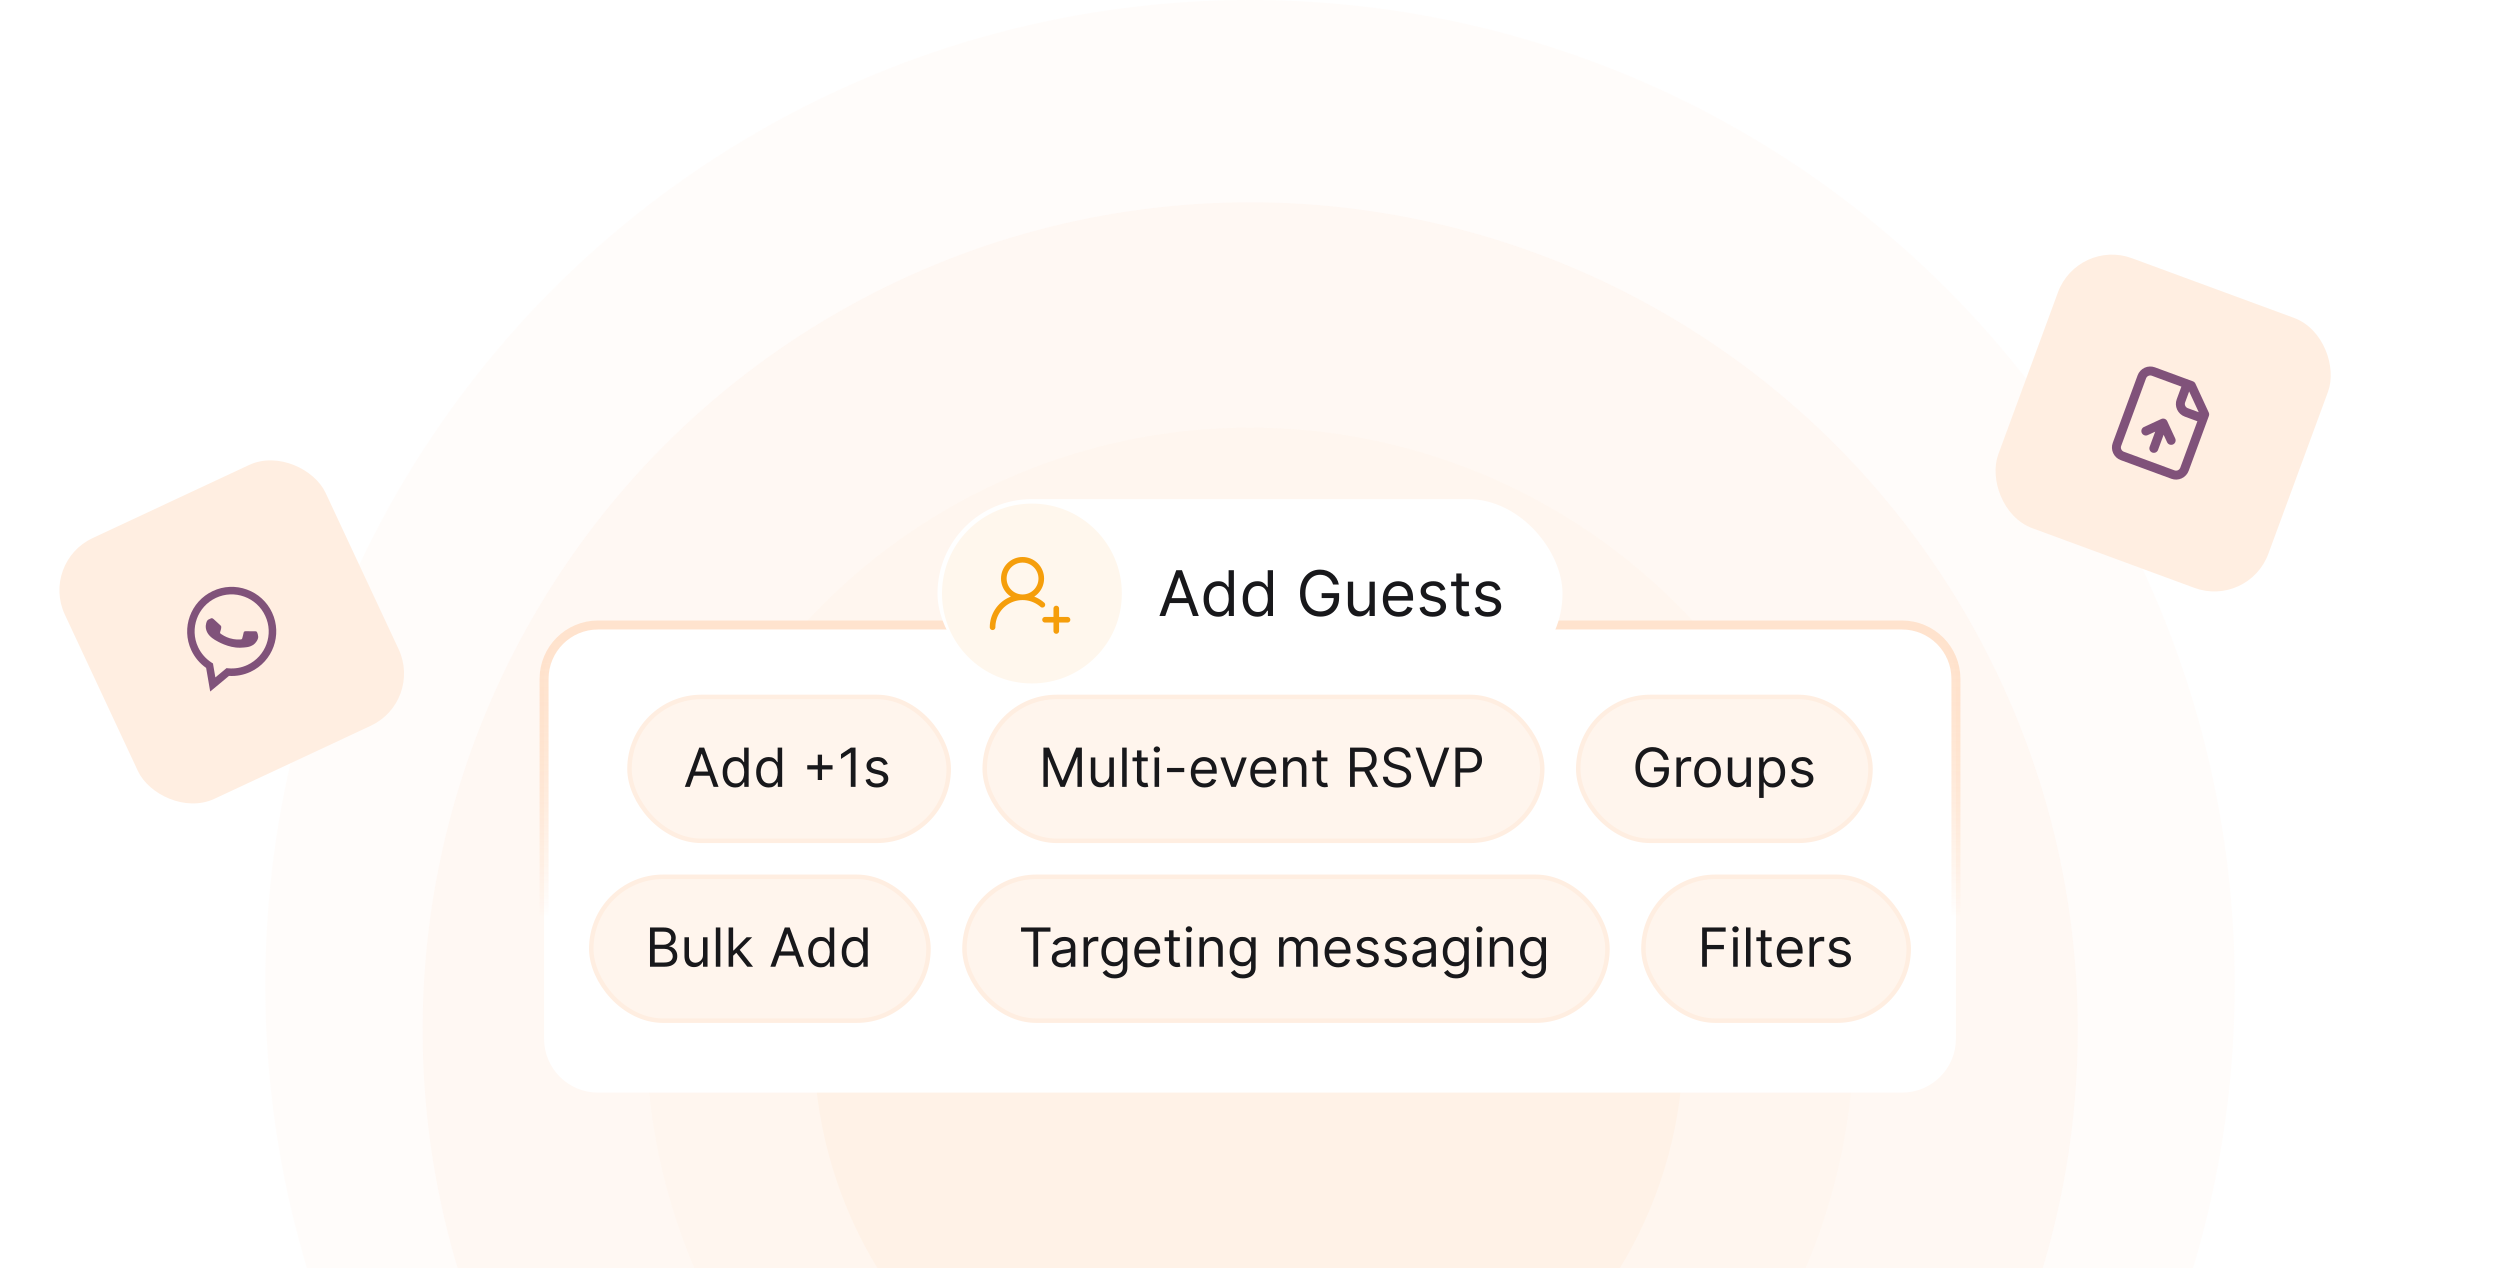 <svg width="556" height="282" viewBox="0 0 556 282" fill="none" xmlns="http://www.w3.org/2000/svg">
<rect y="30" width="556" height="228" rx="8" fill="white"/>
<circle opacity="0.25" cx="278" cy="219" r="219" fill="#FFF5ED"/>
<circle opacity="0.5" cx="278.043" cy="229.043" r="184.043" fill="#FFF5ED"/>
<circle opacity="0.75" cx="278" cy="229.409" r="134.31" fill="#FFF5ED"/>
<circle cx="277.699" cy="231.699" r="96.699" fill="#FFF2E7"/>
<g filter="url(#filter0_dd_256_3445)">
<path d="M121 137C121 130.373 126.373 125 133 125H423C429.627 125 435 130.373 435 137V217C435 223.627 429.627 229 423 229H133C126.373 229 121 223.627 121 217V137Z" fill="white"/>
<path d="M121 137C121 130.373 126.373 125 133 125H423C429.627 125 435 130.373 435 137V217C435 223.627 429.627 229 423 229H133C126.373 229 121 223.627 121 217V137Z" stroke="url(#paint0_linear_256_3445)" stroke-width="2"/>
<rect x="140" y="141" width="71" height="32" rx="16" fill="#FFF5ED"/>
<rect x="140" y="141" width="71" height="32" rx="16" stroke="#FFEEE1"/>
<path d="M153.415 161H152.307L155.511 152.273H156.602L159.807 161H158.699L156.091 153.653H156.023L153.415 161ZM153.824 157.591H158.29V158.528H153.824V157.591ZM163.501 161.136C162.956 161.136 162.474 160.999 162.057 160.723C161.639 160.445 161.313 160.053 161.077 159.547C160.841 159.038 160.723 158.438 160.723 157.744C160.723 157.057 160.841 156.46 161.077 155.955C161.313 155.449 161.641 155.058 162.061 154.783C162.482 154.507 162.967 154.369 163.518 154.369C163.945 154.369 164.281 154.44 164.528 154.582C164.778 154.722 164.969 154.881 165.099 155.06C165.233 155.236 165.337 155.381 165.411 155.494H165.496V152.273H166.501V161H165.53V159.994H165.411C165.337 160.114 165.232 160.264 165.095 160.446C164.959 160.625 164.764 160.786 164.511 160.928C164.259 161.067 163.922 161.136 163.501 161.136ZM163.638 160.233C164.041 160.233 164.382 160.128 164.661 159.918C164.939 159.705 165.151 159.411 165.295 159.036C165.44 158.658 165.513 158.222 165.513 157.727C165.513 157.239 165.442 156.811 165.3 156.445C165.158 156.075 164.947 155.788 164.669 155.584C164.391 155.376 164.047 155.273 163.638 155.273C163.212 155.273 162.857 155.382 162.572 155.601C162.291 155.817 162.08 156.111 161.938 156.483C161.798 156.852 161.729 157.267 161.729 157.727C161.729 158.193 161.8 158.616 161.942 158.997C162.087 159.375 162.3 159.676 162.581 159.901C162.865 160.122 163.217 160.233 163.638 160.233ZM170.955 161.136C170.409 161.136 169.928 160.999 169.51 160.723C169.092 160.445 168.766 160.053 168.53 159.547C168.294 159.038 168.176 158.438 168.176 157.744C168.176 157.057 168.294 156.46 168.53 155.955C168.766 155.449 169.094 155.058 169.514 154.783C169.935 154.507 170.42 154.369 170.972 154.369C171.398 154.369 171.734 154.44 171.982 154.582C172.232 154.722 172.422 154.881 172.553 155.06C172.686 155.236 172.79 155.381 172.864 155.494H172.949V152.273H173.955V161H172.983V159.994H172.864C172.79 160.114 172.685 160.264 172.548 160.446C172.412 160.625 172.217 160.786 171.964 160.928C171.712 161.067 171.375 161.136 170.955 161.136ZM171.091 160.233C171.494 160.233 171.835 160.128 172.114 159.918C172.392 159.705 172.604 159.411 172.749 159.036C172.893 158.658 172.966 158.222 172.966 157.727C172.966 157.239 172.895 156.811 172.753 156.445C172.611 156.075 172.401 155.788 172.122 155.584C171.844 155.376 171.5 155.273 171.091 155.273C170.665 155.273 170.31 155.382 170.026 155.601C169.744 155.817 169.533 156.111 169.391 156.483C169.251 156.852 169.182 157.267 169.182 157.727C169.182 158.193 169.253 158.616 169.395 158.997C169.54 159.375 169.753 159.676 170.034 159.901C170.318 160.122 170.67 160.233 171.091 160.233ZM181.868 159.466V153.841H182.822V159.466H181.868ZM179.533 157.131V156.176H185.158V157.131H179.533ZM190.272 152.273V161H189.216V153.381H189.164L187.034 154.795V153.722L189.216 152.273H190.272ZM197.436 155.92L196.532 156.176C196.475 156.026 196.392 155.879 196.281 155.737C196.173 155.592 196.025 155.473 195.838 155.379C195.65 155.286 195.41 155.239 195.118 155.239C194.717 155.239 194.383 155.331 194.116 155.516C193.852 155.697 193.72 155.929 193.72 156.21C193.72 156.46 193.811 156.658 193.993 156.803C194.174 156.947 194.458 157.068 194.845 157.165L195.816 157.403C196.402 157.545 196.838 157.763 197.125 158.055C197.412 158.345 197.555 158.719 197.555 159.176C197.555 159.551 197.447 159.886 197.231 160.182C197.018 160.477 196.72 160.71 196.336 160.881C195.953 161.051 195.507 161.136 194.998 161.136C194.331 161.136 193.778 160.991 193.341 160.702C192.903 160.412 192.626 159.989 192.51 159.432L193.464 159.193C193.555 159.545 193.727 159.81 193.98 159.986C194.235 160.162 194.569 160.25 194.981 160.25C195.45 160.25 195.822 160.151 196.098 159.952C196.376 159.75 196.515 159.509 196.515 159.227C196.515 159 196.436 158.81 196.277 158.656C196.118 158.5 195.873 158.384 195.544 158.307L194.453 158.051C193.853 157.909 193.413 157.689 193.132 157.391C192.853 157.089 192.714 156.713 192.714 156.261C192.714 155.892 192.818 155.565 193.025 155.281C193.235 154.997 193.521 154.774 193.882 154.612C194.245 154.45 194.657 154.369 195.118 154.369C195.765 154.369 196.274 154.511 196.643 154.795C197.015 155.08 197.279 155.455 197.436 155.92Z" fill="#18181B"/>
<rect x="219" y="141" width="124" height="32" rx="16" fill="#FFF5ED"/>
<rect x="219" y="141" width="124" height="32" rx="16" stroke="#FFEEE1"/>
<path d="M232.057 152.273H233.318L236.284 159.517H236.386L239.352 152.273H240.614V161H239.625V154.369H239.54L236.812 161H235.858L233.131 154.369H233.045V161H232.057V152.273ZM246.721 158.324V154.455H247.727V161H246.721V159.892H246.653C246.5 160.224 246.261 160.507 245.937 160.74C245.613 160.97 245.204 161.085 244.71 161.085C244.301 161.085 243.937 160.996 243.619 160.817C243.301 160.635 243.051 160.362 242.869 159.999C242.687 159.632 242.596 159.17 242.596 158.614V154.455H243.602V158.545C243.602 159.023 243.735 159.403 244.002 159.688C244.272 159.972 244.616 160.114 245.034 160.114C245.284 160.114 245.538 160.05 245.797 159.922C246.058 159.794 246.277 159.598 246.453 159.334C246.632 159.07 246.721 158.733 246.721 158.324ZM250.575 152.273V161H249.569V152.273H250.575ZM255.263 154.455V155.307H251.871V154.455H255.263ZM252.86 152.886H253.865V159.125C253.865 159.409 253.907 159.622 253.989 159.764C254.074 159.903 254.182 159.997 254.313 160.045C254.446 160.091 254.587 160.114 254.735 160.114C254.846 160.114 254.936 160.108 255.007 160.097C255.078 160.082 255.135 160.071 255.178 160.062L255.382 160.966C255.314 160.991 255.219 161.017 255.097 161.043C254.975 161.071 254.82 161.085 254.632 161.085C254.348 161.085 254.07 161.024 253.797 160.902C253.527 160.78 253.303 160.594 253.124 160.344C252.948 160.094 252.86 159.778 252.86 159.398V152.886ZM256.776 161V154.455H257.782V161H256.776ZM257.287 153.364C257.091 153.364 256.922 153.297 256.78 153.163C256.641 153.03 256.571 152.869 256.571 152.682C256.571 152.494 256.641 152.334 256.78 152.2C256.922 152.067 257.091 152 257.287 152C257.483 152 257.651 152.067 257.79 152.2C257.932 152.334 258.003 152.494 258.003 152.682C258.003 152.869 257.932 153.03 257.79 153.163C257.651 153.297 257.483 153.364 257.287 153.364ZM263.374 156.79V157.727H259.555V156.79H263.374ZM267.887 161.136C267.257 161.136 266.713 160.997 266.255 160.719C265.801 160.438 265.45 160.045 265.203 159.543C264.958 159.037 264.836 158.449 264.836 157.778C264.836 157.108 264.958 156.517 265.203 156.006C265.45 155.491 265.794 155.091 266.234 154.804C266.677 154.514 267.194 154.369 267.785 154.369C268.126 154.369 268.463 154.426 268.795 154.54C269.127 154.653 269.43 154.838 269.703 155.094C269.975 155.347 270.193 155.682 270.355 156.099C270.517 156.517 270.598 157.031 270.598 157.642V158.068H265.552V157.199H269.575C269.575 156.83 269.501 156.5 269.353 156.21C269.208 155.92 269.001 155.692 268.731 155.524C268.464 155.357 268.149 155.273 267.785 155.273C267.385 155.273 267.038 155.372 266.745 155.571C266.456 155.767 266.233 156.023 266.076 156.338C265.92 156.653 265.842 156.991 265.842 157.352V157.932C265.842 158.426 265.927 158.845 266.098 159.189C266.271 159.53 266.511 159.79 266.818 159.969C267.125 160.145 267.481 160.233 267.887 160.233C268.152 160.233 268.39 160.196 268.603 160.122C268.819 160.045 269.005 159.932 269.162 159.781C269.318 159.628 269.439 159.437 269.524 159.21L270.495 159.483C270.393 159.812 270.221 160.102 269.98 160.352C269.738 160.599 269.44 160.793 269.085 160.932C268.73 161.068 268.331 161.136 267.887 161.136ZM277.281 154.455L274.86 161H273.837L271.417 154.455H272.508L274.315 159.67H274.383L276.19 154.455H277.281ZM281.118 161.136C280.487 161.136 279.943 160.997 279.486 160.719C279.031 160.438 278.68 160.045 278.433 159.543C278.189 159.037 278.067 158.449 278.067 157.778C278.067 157.108 278.189 156.517 278.433 156.006C278.68 155.491 279.024 155.091 279.464 154.804C279.908 154.514 280.425 154.369 281.016 154.369C281.357 154.369 281.693 154.426 282.026 154.54C282.358 154.653 282.661 154.838 282.933 155.094C283.206 155.347 283.423 155.682 283.585 156.099C283.747 156.517 283.828 157.031 283.828 157.642V158.068H278.783V157.199H282.805C282.805 156.83 282.732 156.5 282.584 156.21C282.439 155.92 282.232 155.692 281.962 155.524C281.695 155.357 281.379 155.273 281.016 155.273C280.615 155.273 280.268 155.372 279.976 155.571C279.686 155.767 279.463 156.023 279.307 156.338C279.151 156.653 279.072 156.991 279.072 157.352V157.932C279.072 158.426 279.158 158.845 279.328 159.189C279.501 159.53 279.741 159.79 280.048 159.969C280.355 160.145 280.712 160.233 281.118 160.233C281.382 160.233 281.621 160.196 281.834 160.122C282.05 160.045 282.236 159.932 282.392 159.781C282.548 159.628 282.669 159.437 282.754 159.21L283.726 159.483C283.624 159.812 283.452 160.102 283.21 160.352C282.969 160.599 282.67 160.793 282.315 160.932C281.96 161.068 281.561 161.136 281.118 161.136ZM286.364 157.062V161H285.358V154.455H286.33V155.477H286.415C286.568 155.145 286.801 154.878 287.114 154.676C287.426 154.472 287.83 154.369 288.324 154.369C288.767 154.369 289.155 154.46 289.487 154.642C289.82 154.821 290.078 155.094 290.263 155.46C290.447 155.824 290.54 156.284 290.54 156.841V161H289.534V156.909C289.534 156.395 289.401 155.994 289.134 155.707C288.866 155.418 288.5 155.273 288.034 155.273C287.713 155.273 287.426 155.342 287.173 155.482C286.923 155.621 286.726 155.824 286.581 156.091C286.436 156.358 286.364 156.682 286.364 157.062ZM295.224 154.455V155.307H291.832V154.455H295.224ZM292.821 152.886H293.826V159.125C293.826 159.409 293.868 159.622 293.95 159.764C294.035 159.903 294.143 159.997 294.274 160.045C294.407 160.091 294.548 160.114 294.696 160.114C294.806 160.114 294.897 160.108 294.968 160.097C295.039 160.082 295.096 160.071 295.139 160.062L295.343 160.966C295.275 160.991 295.18 161.017 295.058 161.043C294.936 161.071 294.781 161.085 294.593 161.085C294.309 161.085 294.031 161.024 293.758 160.902C293.488 160.78 293.264 160.594 293.085 160.344C292.909 160.094 292.821 159.778 292.821 159.398V152.886ZM300.248 161V152.273H303.197C303.879 152.273 304.439 152.389 304.876 152.622C305.314 152.852 305.637 153.169 305.848 153.572C306.058 153.976 306.163 154.435 306.163 154.949C306.163 155.463 306.058 155.919 305.848 156.317C305.637 156.714 305.315 157.027 304.88 157.254C304.446 157.479 303.89 157.591 303.214 157.591H300.828V156.636H303.18C303.646 156.636 304.021 156.568 304.305 156.432C304.592 156.295 304.799 156.102 304.927 155.852C305.058 155.599 305.123 155.298 305.123 154.949C305.123 154.599 305.058 154.294 304.927 154.033C304.797 153.771 304.588 153.57 304.301 153.428C304.014 153.283 303.635 153.21 303.163 153.21H301.305V161H300.248ZM304.356 157.08L306.504 161H305.277L303.163 157.08H304.356ZM312.697 154.455C312.646 154.023 312.438 153.688 312.075 153.449C311.711 153.21 311.265 153.091 310.737 153.091C310.35 153.091 310.012 153.153 309.722 153.278C309.435 153.403 309.211 153.575 309.049 153.794C308.89 154.013 308.81 154.261 308.81 154.54C308.81 154.773 308.866 154.973 308.977 155.141C309.09 155.305 309.235 155.443 309.411 155.554C309.587 155.662 309.772 155.751 309.965 155.822C310.158 155.891 310.336 155.946 310.498 155.989L311.384 156.227C311.612 156.287 311.864 156.369 312.143 156.474C312.424 156.58 312.692 156.723 312.948 156.905C313.207 157.084 313.42 157.314 313.587 157.595C313.755 157.876 313.839 158.222 313.839 158.631C313.839 159.102 313.715 159.528 313.468 159.909C313.224 160.29 312.866 160.592 312.394 160.817C311.925 161.041 311.356 161.153 310.685 161.153C310.06 161.153 309.519 161.053 309.062 160.851C308.607 160.649 308.249 160.368 307.988 160.007C307.729 159.646 307.583 159.227 307.549 158.75H308.64C308.668 159.08 308.779 159.352 308.972 159.568C309.168 159.781 309.415 159.94 309.714 160.045C310.015 160.148 310.339 160.199 310.685 160.199C311.089 160.199 311.451 160.134 311.772 160.003C312.093 159.869 312.347 159.685 312.535 159.449C312.722 159.21 312.816 158.932 312.816 158.614C312.816 158.324 312.735 158.088 312.573 157.906C312.411 157.724 312.198 157.577 311.934 157.463C311.67 157.349 311.384 157.25 311.077 157.165L310.004 156.858C309.322 156.662 308.782 156.382 308.384 156.018C307.987 155.655 307.788 155.179 307.788 154.591C307.788 154.102 307.92 153.676 308.184 153.312C308.451 152.946 308.809 152.662 309.258 152.46C309.71 152.256 310.214 152.153 310.771 152.153C311.333 152.153 311.833 152.254 312.271 152.456C312.708 152.655 313.055 152.928 313.31 153.274C313.569 153.621 313.705 154.014 313.719 154.455H312.697ZM315.934 152.273L318.525 159.619H318.627L321.218 152.273H322.326L319.122 161H318.031L314.826 152.273H315.934ZM323.686 161V152.273H326.635C327.319 152.273 327.879 152.396 328.314 152.643C328.751 152.888 329.075 153.219 329.285 153.636C329.495 154.054 329.6 154.52 329.6 155.034C329.6 155.548 329.495 156.016 329.285 156.436C329.078 156.857 328.757 157.192 328.322 157.442C327.887 157.689 327.331 157.812 326.652 157.812H324.538V156.875H326.618C327.086 156.875 327.463 156.794 327.747 156.632C328.031 156.47 328.237 156.251 328.365 155.976C328.495 155.697 328.561 155.384 328.561 155.034C328.561 154.685 328.495 154.372 328.365 154.097C328.237 153.821 328.029 153.605 327.743 153.449C327.456 153.29 327.075 153.21 326.6 153.21H324.743V161H323.686Z" fill="#18181B"/>
<rect x="351" y="141" width="65" height="32" rx="16" fill="#FFF5ED"/>
<rect x="351" y="141" width="65" height="32" rx="16" stroke="#FFEEE1"/>
<path d="M370.023 155C369.929 154.713 369.805 154.456 369.652 154.229C369.501 153.999 369.321 153.803 369.111 153.641C368.903 153.479 368.668 153.355 368.403 153.27C368.139 153.185 367.849 153.142 367.534 153.142C367.017 153.142 366.547 153.276 366.124 153.543C365.7 153.81 365.364 154.203 365.114 154.723C364.864 155.243 364.739 155.881 364.739 156.636C364.739 157.392 364.865 158.03 365.118 158.55C365.371 159.07 365.713 159.463 366.145 159.73C366.577 159.997 367.063 160.131 367.602 160.131C368.102 160.131 368.543 160.024 368.923 159.811C369.307 159.595 369.605 159.291 369.818 158.899C370.034 158.504 370.142 158.04 370.142 157.506L370.466 157.574H367.841V156.636H371.165V157.574C371.165 158.293 371.011 158.918 370.705 159.449C370.401 159.98 369.98 160.392 369.443 160.685C368.909 160.974 368.295 161.119 367.602 161.119C366.83 161.119 366.151 160.938 365.565 160.574C364.983 160.21 364.528 159.693 364.202 159.023C363.878 158.352 363.716 157.557 363.716 156.636C363.716 155.946 363.808 155.325 363.993 154.774C364.18 154.22 364.445 153.749 364.786 153.359C365.126 152.97 365.53 152.672 365.996 152.464C366.462 152.257 366.974 152.153 367.534 152.153C367.994 152.153 368.423 152.223 368.821 152.362C369.222 152.499 369.578 152.693 369.891 152.946C370.206 153.196 370.469 153.496 370.679 153.845C370.889 154.192 371.034 154.577 371.114 155H370.023ZM372.838 161V154.455H373.81V155.443H373.878C373.998 155.119 374.213 154.857 374.526 154.655C374.838 154.453 375.191 154.352 375.583 154.352C375.657 154.352 375.749 154.354 375.86 154.357C375.971 154.359 376.054 154.364 376.111 154.369V155.392C376.077 155.384 375.999 155.371 375.877 155.354C375.757 155.334 375.631 155.324 375.498 155.324C375.179 155.324 374.895 155.391 374.645 155.524C374.398 155.655 374.202 155.837 374.057 156.07C373.915 156.3 373.844 156.562 373.844 156.858V161H372.838ZM379.763 161.136C379.172 161.136 378.654 160.996 378.208 160.714C377.765 160.433 377.418 160.04 377.168 159.534C376.921 159.028 376.797 158.437 376.797 157.761C376.797 157.08 376.921 156.484 377.168 155.976C377.418 155.467 377.765 155.072 378.208 154.791C378.654 154.51 379.172 154.369 379.763 154.369C380.354 154.369 380.871 154.51 381.314 154.791C381.76 155.072 382.107 155.467 382.354 155.976C382.604 156.484 382.729 157.08 382.729 157.761C382.729 158.437 382.604 159.028 382.354 159.534C382.107 160.04 381.76 160.433 381.314 160.714C380.871 160.996 380.354 161.136 379.763 161.136ZM379.763 160.233C380.212 160.233 380.581 160.118 380.871 159.888C381.161 159.658 381.375 159.355 381.515 158.98C381.654 158.605 381.723 158.199 381.723 157.761C381.723 157.324 381.654 156.916 381.515 156.538C381.375 156.161 381.161 155.855 380.871 155.622C380.581 155.389 380.212 155.273 379.763 155.273C379.314 155.273 378.945 155.389 378.655 155.622C378.365 155.855 378.151 156.161 378.012 156.538C377.873 156.916 377.803 157.324 377.803 157.761C377.803 158.199 377.873 158.605 378.012 158.98C378.151 159.355 378.365 159.658 378.655 159.888C378.945 160.118 379.314 160.233 379.763 160.233ZM388.389 158.324V154.455H389.395V161H388.389V159.892H388.321C388.168 160.224 387.929 160.507 387.605 160.74C387.281 160.97 386.872 161.085 386.378 161.085C385.969 161.085 385.605 160.996 385.287 160.817C384.969 160.635 384.719 160.362 384.537 159.999C384.355 159.632 384.264 159.17 384.264 158.614V154.455H385.27V158.545C385.27 159.023 385.403 159.403 385.67 159.688C385.94 159.972 386.284 160.114 386.702 160.114C386.952 160.114 387.206 160.05 387.464 159.922C387.726 159.794 387.945 159.598 388.121 159.334C388.3 159.07 388.389 158.733 388.389 158.324ZM391.237 163.455V154.455H392.208V155.494H392.328C392.402 155.381 392.504 155.236 392.635 155.06C392.768 154.881 392.958 154.722 393.206 154.582C393.456 154.44 393.794 154.369 394.22 154.369C394.771 154.369 395.257 154.507 395.677 154.783C396.098 155.058 396.426 155.449 396.662 155.955C396.897 156.46 397.015 157.057 397.015 157.744C397.015 158.438 396.897 159.038 396.662 159.547C396.426 160.053 396.099 160.445 395.681 160.723C395.264 160.999 394.782 161.136 394.237 161.136C393.816 161.136 393.48 161.067 393.227 160.928C392.974 160.786 392.779 160.625 392.643 160.446C392.507 160.264 392.402 160.114 392.328 159.994H392.243V163.455H391.237ZM392.225 157.727C392.225 158.222 392.298 158.658 392.443 159.036C392.588 159.411 392.799 159.705 393.078 159.918C393.356 160.128 393.697 160.233 394.1 160.233C394.521 160.233 394.872 160.122 395.153 159.901C395.437 159.676 395.65 159.375 395.792 158.997C395.937 158.616 396.01 158.193 396.01 157.727C396.01 157.267 395.939 156.852 395.797 156.483C395.657 156.111 395.446 155.817 395.162 155.601C394.88 155.382 394.527 155.273 394.1 155.273C393.691 155.273 393.348 155.376 393.069 155.584C392.791 155.788 392.581 156.075 392.439 156.445C392.297 156.811 392.225 157.239 392.225 157.727ZM403.186 155.92L402.282 156.176C402.225 156.026 402.142 155.879 402.031 155.737C401.923 155.592 401.775 155.473 401.588 155.379C401.4 155.286 401.16 155.239 400.868 155.239C400.467 155.239 400.133 155.331 399.866 155.516C399.602 155.697 399.47 155.929 399.47 156.21C399.47 156.46 399.561 156.658 399.743 156.803C399.924 156.947 400.208 157.068 400.595 157.165L401.566 157.403C402.152 157.545 402.588 157.763 402.875 158.055C403.162 158.345 403.305 158.719 403.305 159.176C403.305 159.551 403.197 159.886 402.981 160.182C402.768 160.477 402.47 160.71 402.086 160.881C401.703 161.051 401.257 161.136 400.748 161.136C400.081 161.136 399.528 160.991 399.091 160.702C398.653 160.412 398.376 159.989 398.26 159.432L399.214 159.193C399.305 159.545 399.477 159.81 399.73 159.986C399.985 160.162 400.319 160.25 400.731 160.25C401.2 160.25 401.572 160.151 401.848 159.952C402.126 159.75 402.265 159.509 402.265 159.227C402.265 159 402.186 158.81 402.027 158.656C401.868 158.5 401.623 158.384 401.294 158.307L400.203 158.051C399.603 157.909 399.163 157.689 398.882 157.391C398.603 157.089 398.464 156.713 398.464 156.261C398.464 155.892 398.568 155.565 398.775 155.281C398.985 154.997 399.271 154.774 399.632 154.612C399.995 154.45 400.407 154.369 400.868 154.369C401.515 154.369 402.024 154.511 402.393 154.795C402.765 155.08 403.029 155.455 403.186 155.92Z" fill="#18181B"/>
<rect x="131.5" y="181" width="75" height="32" rx="16" fill="#FFF5ED"/>
<rect x="131.5" y="181" width="75" height="32" rx="16" stroke="#FFEEE1"/>
<path d="M144.557 201V192.273H147.608C148.216 192.273 148.717 192.378 149.112 192.588C149.507 192.795 149.801 193.075 149.994 193.428C150.188 193.777 150.284 194.165 150.284 194.591C150.284 194.966 150.217 195.276 150.084 195.52C149.953 195.764 149.78 195.957 149.564 196.099C149.351 196.241 149.119 196.347 148.869 196.415V196.5C149.136 196.517 149.405 196.611 149.675 196.781C149.945 196.952 150.17 197.196 150.352 197.514C150.534 197.832 150.625 198.222 150.625 198.682C150.625 199.119 150.526 199.513 150.327 199.862C150.128 200.212 149.814 200.489 149.385 200.693C148.956 200.898 148.398 201 147.71 201H144.557ZM145.614 200.062H147.71C148.401 200.062 148.891 199.929 149.18 199.662C149.473 199.392 149.619 199.065 149.619 198.682C149.619 198.386 149.544 198.114 149.393 197.864C149.243 197.611 149.028 197.409 148.75 197.259C148.472 197.105 148.142 197.028 147.761 197.028H145.614V200.062ZM145.614 196.108H147.574C147.892 196.108 148.179 196.045 148.435 195.92C148.693 195.795 148.898 195.619 149.048 195.392C149.202 195.165 149.278 194.898 149.278 194.591C149.278 194.207 149.145 193.882 148.878 193.615C148.611 193.345 148.188 193.21 147.608 193.21H145.614V196.108ZM156.35 198.324V194.455H157.356V201H156.35V199.892H156.282C156.129 200.224 155.89 200.507 155.566 200.74C155.242 200.97 154.833 201.085 154.339 201.085C153.93 201.085 153.566 200.996 153.248 200.817C152.93 200.635 152.68 200.362 152.498 199.999C152.316 199.632 152.225 199.17 152.225 198.614V194.455H153.231V198.545C153.231 199.023 153.364 199.403 153.631 199.688C153.901 199.972 154.245 200.114 154.663 200.114C154.913 200.114 155.167 200.05 155.425 199.922C155.687 199.794 155.906 199.598 156.082 199.334C156.261 199.07 156.35 198.733 156.35 198.324ZM160.203 192.273V201H159.198V192.273H160.203ZM162.983 198.614L162.966 197.369H163.17L166.034 194.455H167.278L164.227 197.54H164.142L162.983 198.614ZM162.045 201V192.273H163.051V201H162.045ZM166.205 201L163.648 197.761L164.364 197.062L167.483 201H166.205ZM172.442 201H171.334L174.539 192.273H175.63L178.834 201H177.726L175.118 193.653H175.05L172.442 201ZM172.851 197.591H177.317V198.528H172.851V197.591ZM182.529 201.136C181.983 201.136 181.502 200.999 181.084 200.723C180.667 200.445 180.34 200.053 180.104 199.547C179.868 199.038 179.75 198.438 179.75 197.744C179.75 197.057 179.868 196.46 180.104 195.955C180.34 195.449 180.668 195.058 181.088 194.783C181.509 194.507 181.995 194.369 182.546 194.369C182.972 194.369 183.309 194.44 183.556 194.582C183.806 194.722 183.996 194.881 184.127 195.06C184.26 195.236 184.364 195.381 184.438 195.494H184.523V192.273H185.529V201H184.557V199.994H184.438C184.364 200.114 184.259 200.264 184.123 200.446C183.986 200.625 183.792 200.786 183.539 200.928C183.286 201.067 182.949 201.136 182.529 201.136ZM182.665 200.233C183.069 200.233 183.409 200.128 183.688 199.918C183.966 199.705 184.178 199.411 184.323 199.036C184.468 198.658 184.54 198.222 184.54 197.727C184.54 197.239 184.469 196.811 184.327 196.445C184.185 196.075 183.975 195.788 183.696 195.584C183.418 195.376 183.074 195.273 182.665 195.273C182.239 195.273 181.884 195.382 181.6 195.601C181.319 195.817 181.107 196.111 180.965 196.483C180.826 196.852 180.756 197.267 180.756 197.727C180.756 198.193 180.827 198.616 180.969 198.997C181.114 199.375 181.327 199.676 181.608 199.901C181.892 200.122 182.245 200.233 182.665 200.233ZM189.982 201.136C189.436 201.136 188.955 200.999 188.537 200.723C188.12 200.445 187.793 200.053 187.557 199.547C187.321 199.038 187.203 198.438 187.203 197.744C187.203 197.057 187.321 196.46 187.557 195.955C187.793 195.449 188.121 195.058 188.542 194.783C188.962 194.507 189.448 194.369 189.999 194.369C190.425 194.369 190.762 194.44 191.009 194.582C191.259 194.722 191.449 194.881 191.58 195.06C191.713 195.236 191.817 195.381 191.891 195.494H191.976V192.273H192.982V201H192.01V199.994H191.891C191.817 200.114 191.712 200.264 191.576 200.446C191.439 200.625 191.245 200.786 190.992 200.928C190.739 201.067 190.402 201.136 189.982 201.136ZM190.118 200.233C190.522 200.233 190.863 200.128 191.141 199.918C191.419 199.705 191.631 199.411 191.776 199.036C191.921 198.658 191.993 198.222 191.993 197.727C191.993 197.239 191.922 196.811 191.78 196.445C191.638 196.075 191.428 195.788 191.15 195.584C190.871 195.376 190.527 195.273 190.118 195.273C189.692 195.273 189.337 195.382 189.053 195.601C188.772 195.817 188.56 196.111 188.418 196.483C188.279 196.852 188.209 197.267 188.209 197.727C188.209 198.193 188.28 198.616 188.422 198.997C188.567 199.375 188.78 199.676 189.061 199.901C189.346 200.122 189.698 200.233 190.118 200.233Z" fill="#18181B"/>
<rect x="214.5" y="181" width="143" height="32" rx="16" fill="#FFF5ED"/>
<rect x="214.5" y="181" width="143" height="32" rx="16" stroke="#FFEEE1"/>
<path d="M227.08 193.21V192.273H233.625V193.21H230.881V201H229.824V193.21H227.08ZM236.155 201.153C235.74 201.153 235.364 201.075 235.026 200.919C234.688 200.76 234.419 200.531 234.221 200.233C234.022 199.932 233.922 199.568 233.922 199.142C233.922 198.767 233.996 198.463 234.144 198.23C234.292 197.994 234.489 197.81 234.736 197.676C234.983 197.543 235.256 197.443 235.554 197.378C235.855 197.31 236.158 197.256 236.462 197.216C236.86 197.165 237.182 197.126 237.429 197.101C237.679 197.072 237.861 197.026 237.975 196.96C238.091 196.895 238.15 196.781 238.15 196.619V196.585C238.15 196.165 238.034 195.838 237.804 195.605C237.577 195.372 237.232 195.256 236.769 195.256C236.289 195.256 235.912 195.361 235.64 195.571C235.367 195.781 235.175 196.006 235.064 196.244L234.11 195.903C234.28 195.506 234.507 195.196 234.792 194.974C235.078 194.75 235.391 194.594 235.729 194.506C236.07 194.415 236.405 194.369 236.735 194.369C236.945 194.369 237.186 194.395 237.459 194.446C237.735 194.494 238 194.595 238.256 194.749C238.515 194.902 238.729 195.134 238.9 195.443C239.07 195.753 239.155 196.168 239.155 196.688V201H238.15V200.114H238.098C238.03 200.256 237.917 200.408 237.757 200.57C237.598 200.732 237.387 200.869 237.123 200.983C236.858 201.097 236.536 201.153 236.155 201.153ZM236.309 200.25C236.706 200.25 237.042 200.172 237.314 200.016C237.59 199.859 237.797 199.658 237.936 199.411C238.078 199.163 238.15 198.903 238.15 198.631V197.71C238.107 197.761 238.013 197.808 237.868 197.851C237.726 197.891 237.561 197.926 237.374 197.957C237.189 197.986 237.009 198.011 236.833 198.034C236.659 198.054 236.519 198.071 236.411 198.085C236.15 198.119 235.905 198.175 235.678 198.251C235.453 198.325 235.272 198.437 235.132 198.588C234.996 198.736 234.928 198.937 234.928 199.193C234.928 199.543 235.057 199.807 235.316 199.986C235.577 200.162 235.908 200.25 236.309 200.25ZM240.991 201V194.455H241.962V195.443H242.031C242.15 195.119 242.366 194.857 242.678 194.655C242.991 194.453 243.343 194.352 243.735 194.352C243.809 194.352 243.901 194.354 244.012 194.357C244.123 194.359 244.207 194.364 244.263 194.369V195.392C244.229 195.384 244.151 195.371 244.029 195.354C243.91 195.334 243.783 195.324 243.65 195.324C243.332 195.324 243.048 195.391 242.798 195.524C242.55 195.655 242.354 195.837 242.21 196.07C242.067 196.3 241.996 196.562 241.996 196.858V201H240.991ZM247.898 203.591C247.413 203.591 246.995 203.528 246.646 203.403C246.296 203.281 246.005 203.119 245.772 202.918C245.542 202.719 245.359 202.506 245.222 202.278L246.023 201.716C246.114 201.835 246.229 201.972 246.369 202.125C246.508 202.281 246.698 202.416 246.94 202.53C247.184 202.646 247.504 202.705 247.898 202.705C248.427 202.705 248.863 202.577 249.207 202.321C249.55 202.065 249.722 201.665 249.722 201.119V199.79H249.637C249.563 199.909 249.458 200.057 249.322 200.233C249.188 200.406 248.995 200.561 248.742 200.697C248.492 200.831 248.154 200.898 247.728 200.898C247.2 200.898 246.725 200.773 246.305 200.523C245.887 200.273 245.556 199.909 245.312 199.432C245.07 198.955 244.95 198.375 244.95 197.693C244.95 197.023 245.067 196.439 245.303 195.942C245.539 195.442 245.867 195.055 246.288 194.783C246.708 194.507 247.194 194.369 247.745 194.369C248.171 194.369 248.509 194.44 248.759 194.582C249.012 194.722 249.205 194.881 249.339 195.06C249.475 195.236 249.58 195.381 249.654 195.494H249.756V194.455H250.728V201.188C250.728 201.75 250.6 202.207 250.344 202.56C250.092 202.915 249.751 203.175 249.322 203.339C248.896 203.507 248.421 203.591 247.898 203.591ZM247.864 199.994C248.268 199.994 248.609 199.902 248.887 199.717C249.165 199.533 249.377 199.267 249.522 198.92C249.667 198.574 249.739 198.159 249.739 197.676C249.739 197.205 249.668 196.788 249.526 196.428C249.384 196.067 249.174 195.784 248.896 195.58C248.617 195.375 248.273 195.273 247.864 195.273C247.438 195.273 247.083 195.381 246.799 195.597C246.518 195.812 246.306 196.102 246.164 196.466C246.025 196.83 245.955 197.233 245.955 197.676C245.955 198.131 246.026 198.533 246.168 198.882C246.313 199.229 246.526 199.501 246.808 199.7C247.092 199.896 247.444 199.994 247.864 199.994ZM255.313 201.136C254.683 201.136 254.138 200.997 253.681 200.719C253.227 200.438 252.876 200.045 252.629 199.543C252.384 199.037 252.262 198.449 252.262 197.778C252.262 197.108 252.384 196.517 252.629 196.006C252.876 195.491 253.219 195.091 253.66 194.804C254.103 194.514 254.62 194.369 255.211 194.369C255.552 194.369 255.888 194.426 256.221 194.54C256.553 194.653 256.856 194.838 257.129 195.094C257.401 195.347 257.619 195.682 257.781 196.099C257.942 196.517 258.023 197.031 258.023 197.642V198.068H252.978V197.199H257.001C257.001 196.83 256.927 196.5 256.779 196.21C256.634 195.92 256.427 195.692 256.157 195.524C255.89 195.357 255.575 195.273 255.211 195.273C254.81 195.273 254.464 195.372 254.171 195.571C253.881 195.767 253.658 196.023 253.502 196.338C253.346 196.653 253.268 196.991 253.268 197.352V197.932C253.268 198.426 253.353 198.845 253.523 199.189C253.697 199.53 253.937 199.79 254.244 199.969C254.55 200.145 254.907 200.233 255.313 200.233C255.577 200.233 255.816 200.196 256.029 200.122C256.245 200.045 256.431 199.932 256.587 199.781C256.744 199.628 256.864 199.437 256.95 199.21L257.921 199.483C257.819 199.812 257.647 200.102 257.406 200.352C257.164 200.599 256.866 200.793 256.511 200.932C256.156 201.068 255.756 201.136 255.313 201.136ZM262.4 194.455V195.307H259.008V194.455H262.4ZM259.996 192.886H261.002V199.125C261.002 199.409 261.043 199.622 261.126 199.764C261.211 199.903 261.319 199.997 261.45 200.045C261.583 200.091 261.724 200.114 261.871 200.114C261.982 200.114 262.073 200.108 262.144 200.097C262.215 200.082 262.272 200.071 262.315 200.062L262.519 200.966C262.451 200.991 262.356 201.017 262.234 201.043C262.112 201.071 261.957 201.085 261.769 201.085C261.485 201.085 261.207 201.024 260.934 200.902C260.664 200.78 260.44 200.594 260.261 200.344C260.085 200.094 259.996 199.778 259.996 199.398V192.886ZM263.913 201V194.455H264.918V201H263.913ZM264.424 193.364C264.228 193.364 264.059 193.297 263.917 193.163C263.778 193.03 263.708 192.869 263.708 192.682C263.708 192.494 263.778 192.334 263.917 192.2C264.059 192.067 264.228 192 264.424 192C264.62 192 264.788 192.067 264.927 192.2C265.069 192.334 265.14 192.494 265.14 192.682C265.14 192.869 265.069 193.03 264.927 193.163C264.788 193.297 264.62 193.364 264.424 193.364ZM267.766 197.062V201H266.76V194.455H267.732V195.477H267.817C267.971 195.145 268.203 194.878 268.516 194.676C268.828 194.472 269.232 194.369 269.726 194.369C270.169 194.369 270.557 194.46 270.89 194.642C271.222 194.821 271.48 195.094 271.665 195.46C271.85 195.824 271.942 196.284 271.942 196.841V201H270.936V196.909C270.936 196.395 270.803 195.994 270.536 195.707C270.269 195.418 269.902 195.273 269.436 195.273C269.115 195.273 268.828 195.342 268.576 195.482C268.326 195.621 268.128 195.824 267.983 196.091C267.838 196.358 267.766 196.682 267.766 197.062ZM276.422 203.591C275.936 203.591 275.518 203.528 275.169 203.403C274.82 203.281 274.528 203.119 274.295 202.918C274.065 202.719 273.882 202.506 273.746 202.278L274.547 201.716C274.638 201.835 274.753 201.972 274.892 202.125C275.031 202.281 275.222 202.416 275.463 202.53C275.707 202.646 276.027 202.705 276.422 202.705C276.95 202.705 277.386 202.577 277.73 202.321C278.074 202.065 278.246 201.665 278.246 201.119V199.79H278.161C278.087 199.909 277.982 200.057 277.845 200.233C277.712 200.406 277.518 200.561 277.266 200.697C277.016 200.831 276.678 200.898 276.251 200.898C275.723 200.898 275.249 200.773 274.828 200.523C274.411 200.273 274.08 199.909 273.835 199.432C273.594 198.955 273.473 198.375 273.473 197.693C273.473 197.023 273.591 196.439 273.827 195.942C274.063 195.442 274.391 195.055 274.811 194.783C275.232 194.507 275.717 194.369 276.268 194.369C276.695 194.369 277.033 194.44 277.283 194.582C277.536 194.722 277.729 194.881 277.862 195.06C277.999 195.236 278.104 195.381 278.178 195.494H278.28V194.455H279.251V201.188C279.251 201.75 279.124 202.207 278.868 202.56C278.615 202.915 278.274 203.175 277.845 203.339C277.419 203.507 276.945 203.591 276.422 203.591ZM276.388 199.994C276.791 199.994 277.132 199.902 277.411 199.717C277.689 199.533 277.901 199.267 278.045 198.92C278.19 198.574 278.263 198.159 278.263 197.676C278.263 197.205 278.192 196.788 278.05 196.428C277.908 196.067 277.697 195.784 277.419 195.58C277.141 195.375 276.797 195.273 276.388 195.273C275.962 195.273 275.607 195.381 275.322 195.597C275.041 195.812 274.83 196.102 274.688 196.466C274.548 196.83 274.479 197.233 274.479 197.676C274.479 198.131 274.55 198.533 274.692 198.882C274.837 199.229 275.05 199.501 275.331 199.7C275.615 199.896 275.967 199.994 276.388 199.994ZM284.467 201V194.455H285.439V195.477H285.524C285.661 195.128 285.881 194.857 286.185 194.663C286.489 194.467 286.854 194.369 287.28 194.369C287.712 194.369 288.071 194.467 288.358 194.663C288.648 194.857 288.874 195.128 289.036 195.477H289.104C289.271 195.139 289.523 194.871 289.858 194.672C290.193 194.47 290.595 194.369 291.064 194.369C291.649 194.369 292.128 194.553 292.5 194.919C292.872 195.283 293.058 195.849 293.058 196.619V201H292.053V196.619C292.053 196.136 291.92 195.791 291.656 195.584C291.392 195.376 291.081 195.273 290.723 195.273C290.263 195.273 289.906 195.412 289.653 195.69C289.401 195.966 289.274 196.315 289.274 196.739V201H288.251V196.517C288.251 196.145 288.131 195.845 287.889 195.618C287.648 195.388 287.337 195.273 286.956 195.273C286.695 195.273 286.45 195.342 286.223 195.482C285.999 195.621 285.817 195.814 285.678 196.061C285.541 196.305 285.473 196.588 285.473 196.909V201H284.467ZM297.641 201.136C297.011 201.136 296.467 200.997 296.009 200.719C295.555 200.438 295.204 200.045 294.957 199.543C294.712 199.037 294.59 198.449 294.59 197.778C294.59 197.108 294.712 196.517 294.957 196.006C295.204 195.491 295.548 195.091 295.988 194.804C296.431 194.514 296.948 194.369 297.539 194.369C297.88 194.369 298.217 194.426 298.549 194.54C298.881 194.653 299.184 194.838 299.457 195.094C299.729 195.347 299.947 195.682 300.109 196.099C300.271 196.517 300.352 197.031 300.352 197.642V198.068H295.306V197.199H299.329C299.329 196.83 299.255 196.5 299.107 196.21C298.962 195.92 298.755 195.692 298.485 195.524C298.218 195.357 297.903 195.273 297.539 195.273C297.138 195.273 296.792 195.372 296.499 195.571C296.21 195.767 295.987 196.023 295.83 196.338C295.674 196.653 295.596 196.991 295.596 197.352V197.932C295.596 198.426 295.681 198.845 295.852 199.189C296.025 199.53 296.265 199.79 296.572 199.969C296.879 200.145 297.235 200.233 297.641 200.233C297.906 200.233 298.144 200.196 298.357 200.122C298.573 200.045 298.759 199.932 298.915 199.781C299.072 199.628 299.192 199.437 299.278 199.21L300.249 199.483C300.147 199.812 299.975 200.102 299.734 200.352C299.492 200.599 299.194 200.793 298.839 200.932C298.484 201.068 298.085 201.136 297.641 201.136ZM306.518 195.92L305.614 196.176C305.558 196.026 305.474 195.879 305.363 195.737C305.255 195.592 305.107 195.473 304.92 195.379C304.732 195.286 304.492 195.239 304.2 195.239C303.799 195.239 303.465 195.331 303.198 195.516C302.934 195.697 302.802 195.929 302.802 196.21C302.802 196.46 302.893 196.658 303.075 196.803C303.256 196.947 303.54 197.068 303.927 197.165L304.898 197.403C305.484 197.545 305.92 197.763 306.207 198.055C306.494 198.345 306.637 198.719 306.637 199.176C306.637 199.551 306.529 199.886 306.313 200.182C306.1 200.477 305.802 200.71 305.418 200.881C305.035 201.051 304.589 201.136 304.08 201.136C303.413 201.136 302.86 200.991 302.423 200.702C301.985 200.412 301.708 199.989 301.592 199.432L302.546 199.193C302.637 199.545 302.809 199.81 303.062 199.986C303.317 200.162 303.651 200.25 304.063 200.25C304.532 200.25 304.904 200.151 305.18 199.952C305.458 199.75 305.597 199.509 305.597 199.227C305.597 199 305.518 198.81 305.359 198.656C305.2 198.5 304.955 198.384 304.626 198.307L303.535 198.051C302.935 197.909 302.495 197.689 302.214 197.391C301.935 197.089 301.796 196.713 301.796 196.261C301.796 195.892 301.9 195.565 302.107 195.281C302.317 194.997 302.603 194.774 302.964 194.612C303.327 194.45 303.739 194.369 304.2 194.369C304.847 194.369 305.356 194.511 305.725 194.795C306.097 195.08 306.362 195.455 306.518 195.92ZM312.787 195.92L311.884 196.176C311.827 196.026 311.743 195.879 311.632 195.737C311.525 195.592 311.377 195.473 311.189 195.379C311.002 195.286 310.762 195.239 310.469 195.239C310.069 195.239 309.735 195.331 309.468 195.516C309.203 195.697 309.071 195.929 309.071 196.21C309.071 196.46 309.162 196.658 309.344 196.803C309.526 196.947 309.81 197.068 310.196 197.165L311.168 197.403C311.753 197.545 312.189 197.763 312.476 198.055C312.763 198.345 312.907 198.719 312.907 199.176C312.907 199.551 312.799 199.886 312.583 200.182C312.37 200.477 312.071 200.71 311.688 200.881C311.304 201.051 310.858 201.136 310.35 201.136C309.682 201.136 309.13 200.991 308.692 200.702C308.255 200.412 307.978 199.989 307.861 199.432L308.816 199.193C308.907 199.545 309.078 199.81 309.331 199.986C309.587 200.162 309.921 200.25 310.333 200.25C310.801 200.25 311.174 200.151 311.449 199.952C311.728 199.75 311.867 199.509 311.867 199.227C311.867 199 311.787 198.81 311.628 198.656C311.469 198.5 311.225 198.384 310.895 198.307L309.804 198.051C309.205 197.909 308.765 197.689 308.483 197.391C308.205 197.089 308.066 196.713 308.066 196.261C308.066 195.892 308.169 195.565 308.377 195.281C308.587 194.997 308.873 194.774 309.233 194.612C309.597 194.45 310.009 194.369 310.469 194.369C311.117 194.369 311.625 194.511 311.995 194.795C312.367 195.08 312.631 195.455 312.787 195.92ZM316.347 201.153C315.932 201.153 315.555 201.075 315.217 200.919C314.879 200.76 314.611 200.531 314.412 200.233C314.213 199.932 314.114 199.568 314.114 199.142C314.114 198.767 314.188 198.463 314.335 198.23C314.483 197.994 314.68 197.81 314.928 197.676C315.175 197.543 315.447 197.443 315.746 197.378C316.047 197.31 316.349 197.256 316.653 197.216C317.051 197.165 317.374 197.126 317.621 197.101C317.871 197.072 318.053 197.026 318.166 196.96C318.283 196.895 318.341 196.781 318.341 196.619V196.585C318.341 196.165 318.226 195.838 317.996 195.605C317.768 195.372 317.423 195.256 316.96 195.256C316.48 195.256 316.104 195.361 315.831 195.571C315.558 195.781 315.366 196.006 315.256 196.244L314.301 195.903C314.472 195.506 314.699 195.196 314.983 194.974C315.27 194.75 315.582 194.594 315.92 194.506C316.261 194.415 316.597 194.369 316.926 194.369C317.136 194.369 317.378 194.395 317.651 194.446C317.926 194.494 318.192 194.595 318.447 194.749C318.706 194.902 318.92 195.134 319.091 195.443C319.261 195.753 319.347 196.168 319.347 196.688V201H318.341V200.114H318.29C318.222 200.256 318.108 200.408 317.949 200.57C317.79 200.732 317.578 200.869 317.314 200.983C317.05 201.097 316.727 201.153 316.347 201.153ZM316.5 200.25C316.898 200.25 317.233 200.172 317.506 200.016C317.781 199.859 317.989 199.658 318.128 199.411C318.27 199.163 318.341 198.903 318.341 198.631V197.71C318.298 197.761 318.205 197.808 318.06 197.851C317.918 197.891 317.753 197.926 317.565 197.957C317.381 197.986 317.2 198.011 317.024 198.034C316.851 198.054 316.71 198.071 316.602 198.085C316.341 198.119 316.097 198.175 315.869 198.251C315.645 198.325 315.463 198.437 315.324 198.588C315.188 198.736 315.119 198.937 315.119 199.193C315.119 199.543 315.249 199.807 315.507 199.986C315.768 200.162 316.099 200.25 316.5 200.25ZM323.824 203.591C323.338 203.591 322.921 203.528 322.571 203.403C322.222 203.281 321.931 203.119 321.698 202.918C321.468 202.719 321.284 202.506 321.148 202.278L321.949 201.716C322.04 201.835 322.155 201.972 322.294 202.125C322.434 202.281 322.624 202.416 322.865 202.53C323.11 202.646 323.429 202.705 323.824 202.705C324.353 202.705 324.789 202.577 325.132 202.321C325.476 202.065 325.648 201.665 325.648 201.119V199.79H325.563C325.489 199.909 325.384 200.057 325.248 200.233C325.114 200.406 324.921 200.561 324.668 200.697C324.418 200.831 324.08 200.898 323.654 200.898C323.125 200.898 322.651 200.773 322.23 200.523C321.813 200.273 321.482 199.909 321.238 199.432C320.996 198.955 320.875 198.375 320.875 197.693C320.875 197.023 320.993 196.439 321.229 195.942C321.465 195.442 321.793 195.055 322.213 194.783C322.634 194.507 323.12 194.369 323.671 194.369C324.097 194.369 324.435 194.44 324.685 194.582C324.938 194.722 325.131 194.881 325.265 195.06C325.401 195.236 325.506 195.381 325.58 195.494H325.682V194.455H326.654V201.188C326.654 201.75 326.526 202.207 326.27 202.56C326.017 202.915 325.676 203.175 325.248 203.339C324.821 203.507 324.347 203.591 323.824 203.591ZM323.79 199.994C324.194 199.994 324.534 199.902 324.813 199.717C325.091 199.533 325.303 199.267 325.448 198.92C325.593 198.574 325.665 198.159 325.665 197.676C325.665 197.205 325.594 196.788 325.452 196.428C325.31 196.067 325.1 195.784 324.821 195.58C324.543 195.375 324.199 195.273 323.79 195.273C323.364 195.273 323.009 195.381 322.725 195.597C322.444 195.812 322.232 196.102 322.09 196.466C321.951 196.83 321.881 197.233 321.881 197.676C321.881 198.131 321.952 198.533 322.094 198.882C322.239 199.229 322.452 199.501 322.733 199.7C323.017 199.896 323.37 199.994 323.79 199.994ZM328.495 201V194.455H329.5V201H328.495ZM329.006 193.364C328.81 193.364 328.641 193.297 328.499 193.163C328.36 193.03 328.29 192.869 328.29 192.682C328.29 192.494 328.36 192.334 328.499 192.2C328.641 192.067 328.81 192 329.006 192C329.202 192 329.37 192.067 329.509 192.2C329.651 192.334 329.722 192.494 329.722 192.682C329.722 192.869 329.651 193.03 329.509 193.163C329.37 193.297 329.202 193.364 329.006 193.364ZM332.348 197.062V201H331.342V194.455H332.314V195.477H332.399C332.553 195.145 332.786 194.878 333.098 194.676C333.411 194.472 333.814 194.369 334.308 194.369C334.751 194.369 335.139 194.46 335.472 194.642C335.804 194.821 336.063 195.094 336.247 195.46C336.432 195.824 336.524 196.284 336.524 196.841V201H335.518V196.909C335.518 196.395 335.385 195.994 335.118 195.707C334.851 195.418 334.484 195.273 334.018 195.273C333.697 195.273 333.411 195.342 333.158 195.482C332.908 195.621 332.71 195.824 332.565 196.091C332.42 196.358 332.348 196.682 332.348 197.062ZM341.004 203.591C340.518 203.591 340.1 203.528 339.751 203.403C339.402 203.281 339.11 203.119 338.877 202.918C338.647 202.719 338.464 202.506 338.328 202.278L339.129 201.716C339.22 201.835 339.335 201.972 339.474 202.125C339.613 202.281 339.804 202.416 340.045 202.53C340.289 202.646 340.609 202.705 341.004 202.705C341.532 202.705 341.968 202.577 342.312 202.321C342.656 202.065 342.828 201.665 342.828 201.119V199.79H342.743C342.669 199.909 342.564 200.057 342.427 200.233C342.294 200.406 342.1 200.561 341.848 200.697C341.598 200.831 341.26 200.898 340.833 200.898C340.305 200.898 339.831 200.773 339.41 200.523C338.993 200.273 338.662 199.909 338.417 199.432C338.176 198.955 338.055 198.375 338.055 197.693C338.055 197.023 338.173 196.439 338.409 195.942C338.645 195.442 338.973 195.055 339.393 194.783C339.814 194.507 340.299 194.369 340.85 194.369C341.277 194.369 341.615 194.44 341.865 194.582C342.118 194.722 342.311 194.881 342.444 195.06C342.581 195.236 342.686 195.381 342.76 195.494H342.862V194.455H343.833V201.188C343.833 201.75 343.706 202.207 343.45 202.56C343.197 202.915 342.856 203.175 342.427 203.339C342.001 203.507 341.527 203.591 341.004 203.591ZM340.97 199.994C341.373 199.994 341.714 199.902 341.993 199.717C342.271 199.533 342.483 199.267 342.627 198.92C342.772 198.574 342.845 198.159 342.845 197.676C342.845 197.205 342.774 196.788 342.632 196.428C342.49 196.067 342.279 195.784 342.001 195.58C341.723 195.375 341.379 195.273 340.97 195.273C340.544 195.273 340.189 195.381 339.904 195.597C339.623 195.812 339.412 196.102 339.27 196.466C339.13 196.83 339.061 197.233 339.061 197.676C339.061 198.131 339.132 198.533 339.274 198.882C339.419 199.229 339.632 199.501 339.913 199.7C340.197 199.896 340.549 199.994 340.97 199.994Z" fill="#18181B"/>
<rect x="365.5" y="181" width="59" height="32" rx="16" fill="#FFF5ED"/>
<rect x="365.5" y="181" width="59" height="32" rx="16" stroke="#FFEEE1"/>
<path d="M378.557 201V192.273H383.79V193.21H379.614V196.159H383.398V197.097H379.614V201H378.557ZM385.463 201V194.455H386.469V201H385.463ZM385.975 193.364C385.779 193.364 385.61 193.297 385.468 193.163C385.328 193.03 385.259 192.869 385.259 192.682C385.259 192.494 385.328 192.334 385.468 192.2C385.61 192.067 385.779 192 385.975 192C386.171 192 386.338 192.067 386.478 192.2C386.62 192.334 386.691 192.494 386.691 192.682C386.691 192.869 386.62 193.03 386.478 193.163C386.338 193.297 386.171 193.364 385.975 193.364ZM389.317 192.273V201H388.311V192.273H389.317ZM394.005 194.455V195.307H390.613V194.455H394.005ZM391.602 192.886H392.608V199.125C392.608 199.409 392.649 199.622 392.731 199.764C392.816 199.903 392.924 199.997 393.055 200.045C393.189 200.091 393.329 200.114 393.477 200.114C393.588 200.114 393.679 200.108 393.75 200.097C393.821 200.082 393.877 200.071 393.92 200.062L394.125 200.966C394.056 200.991 393.961 201.017 393.839 201.043C393.717 201.071 393.562 201.085 393.375 201.085C393.091 201.085 392.812 201.024 392.539 200.902C392.27 200.78 392.045 200.594 391.866 200.344C391.69 200.094 391.602 199.778 391.602 199.398V192.886ZM398.192 201.136C397.561 201.136 397.017 200.997 396.56 200.719C396.105 200.438 395.755 200.045 395.507 199.543C395.263 199.037 395.141 198.449 395.141 197.778C395.141 197.108 395.263 196.517 395.507 196.006C395.755 195.491 396.098 195.091 396.539 194.804C396.982 194.514 397.499 194.369 398.09 194.369C398.431 194.369 398.767 194.426 399.1 194.54C399.432 194.653 399.735 194.838 400.007 195.094C400.28 195.347 400.498 195.682 400.659 196.099C400.821 196.517 400.902 197.031 400.902 197.642V198.068H395.857V197.199H399.88C399.88 196.83 399.806 196.5 399.658 196.21C399.513 195.92 399.306 195.692 399.036 195.524C398.769 195.357 398.453 195.273 398.09 195.273C397.689 195.273 397.343 195.372 397.05 195.571C396.76 195.767 396.537 196.023 396.381 196.338C396.225 196.653 396.147 196.991 396.147 197.352V197.932C396.147 198.426 396.232 198.845 396.402 199.189C396.576 199.53 396.816 199.79 397.123 199.969C397.429 200.145 397.786 200.233 398.192 200.233C398.456 200.233 398.695 200.196 398.908 200.122C399.124 200.045 399.31 199.932 399.466 199.781C399.623 199.628 399.743 199.437 399.828 199.21L400.8 199.483C400.698 199.812 400.526 200.102 400.284 200.352C400.043 200.599 399.745 200.793 399.39 200.932C399.034 201.068 398.635 201.136 398.192 201.136ZM402.432 201V194.455H403.404V195.443H403.472C403.591 195.119 403.807 194.857 404.12 194.655C404.432 194.453 404.784 194.352 405.176 194.352C405.25 194.352 405.343 194.354 405.453 194.357C405.564 194.359 405.648 194.364 405.705 194.369V195.392C405.671 195.384 405.593 195.371 405.471 195.354C405.351 195.334 405.225 195.324 405.091 195.324C404.773 195.324 404.489 195.391 404.239 195.524C403.992 195.655 403.796 195.837 403.651 196.07C403.509 196.3 403.438 196.562 403.438 196.858V201H402.432ZM411.533 195.92L410.63 196.176C410.573 196.026 410.489 195.879 410.379 195.737C410.271 195.592 410.123 195.473 409.935 195.379C409.748 195.286 409.508 195.239 409.215 195.239C408.815 195.239 408.481 195.331 408.214 195.516C407.95 195.697 407.817 195.929 407.817 196.21C407.817 196.46 407.908 196.658 408.09 196.803C408.272 196.947 408.556 197.068 408.942 197.165L409.914 197.403C410.499 197.545 410.935 197.763 411.222 198.055C411.509 198.345 411.653 198.719 411.653 199.176C411.653 199.551 411.545 199.886 411.329 200.182C411.116 200.477 410.817 200.71 410.434 200.881C410.05 201.051 409.604 201.136 409.096 201.136C408.428 201.136 407.876 200.991 407.438 200.702C407.001 200.412 406.724 199.989 406.607 199.432L407.562 199.193C407.653 199.545 407.825 199.81 408.077 199.986C408.333 200.162 408.667 200.25 409.079 200.25C409.548 200.25 409.92 200.151 410.195 199.952C410.474 199.75 410.613 199.509 410.613 199.227C410.613 199 410.533 198.81 410.374 198.656C410.215 198.5 409.971 198.384 409.641 198.307L408.55 198.051C407.951 197.909 407.511 197.689 407.229 197.391C406.951 197.089 406.812 196.713 406.812 196.261C406.812 195.892 406.915 195.565 407.123 195.281C407.333 194.997 407.619 194.774 407.979 194.612C408.343 194.45 408.755 194.369 409.215 194.369C409.863 194.369 410.371 194.511 410.741 194.795C411.113 195.08 411.377 195.455 411.533 195.92Z" fill="#18181B"/>
<g filter="url(#filter1_dd_256_3445)">
<rect x="208.5" y="91" width="139" height="42" rx="21" fill="white"/>
<circle cx="229.5" cy="112" r="20" fill="#FFF7ED"/>
<path d="M220.749 119.5C220.749 118.217 221.119 116.961 221.815 115.883C222.511 114.805 223.503 113.951 224.673 113.423C225.842 112.895 227.139 112.716 228.408 112.907C229.677 113.098 230.863 113.651 231.826 114.5M234.916 115.333V120.333M237.416 117.833H232.416M231.582 108.667C231.582 110.968 229.717 112.833 227.416 112.833C225.115 112.833 223.249 110.968 223.249 108.667C223.249 106.365 225.115 104.5 227.416 104.5C229.717 104.5 231.582 106.365 231.582 108.667Z" stroke="#F59E0B" stroke-width="1.25" stroke-linecap="round" stroke-linejoin="round"/>
<path d="M259.151 117H257.858L261.597 106.818H262.869L266.608 117H265.315L262.273 108.429H262.193L259.151 117ZM259.628 113.023H264.838V114.116H259.628V113.023ZM270.918 117.159C270.282 117.159 269.72 116.998 269.233 116.677C268.746 116.352 268.365 115.895 268.089 115.305C267.814 114.711 267.677 114.01 267.677 113.202C267.677 112.4 267.814 111.704 268.089 111.114C268.365 110.524 268.747 110.068 269.238 109.746C269.728 109.425 270.295 109.264 270.938 109.264C271.435 109.264 271.828 109.347 272.116 109.513C272.408 109.675 272.63 109.861 272.783 110.07C272.938 110.275 273.059 110.444 273.146 110.577H273.245V106.818H274.418V117H273.285V115.827H273.146C273.059 115.966 272.937 116.142 272.778 116.354C272.619 116.562 272.392 116.75 272.097 116.915C271.802 117.078 271.409 117.159 270.918 117.159ZM271.077 116.105C271.548 116.105 271.946 115.982 272.271 115.737C272.595 115.489 272.842 115.146 273.011 114.708C273.18 114.267 273.265 113.759 273.265 113.182C273.265 112.612 273.182 112.113 273.016 111.685C272.851 111.254 272.605 110.92 272.281 110.681C271.956 110.439 271.555 110.318 271.077 110.318C270.58 110.318 270.166 110.446 269.835 110.701C269.506 110.953 269.259 111.296 269.094 111.73C268.931 112.161 268.85 112.645 268.85 113.182C268.85 113.725 268.933 114.219 269.099 114.663C269.268 115.104 269.516 115.455 269.844 115.717C270.176 115.976 270.587 116.105 271.077 116.105ZM279.614 117.159C278.977 117.159 278.415 116.998 277.928 116.677C277.441 116.352 277.06 115.895 276.785 115.305C276.51 114.711 276.372 114.01 276.372 113.202C276.372 112.4 276.51 111.704 276.785 111.114C277.06 110.524 277.443 110.068 277.933 109.746C278.424 109.425 278.991 109.264 279.634 109.264C280.131 109.264 280.523 109.347 280.812 109.513C281.103 109.675 281.326 109.861 281.478 110.07C281.634 110.275 281.755 110.444 281.841 110.577H281.94V106.818H283.114V117H281.98V115.827H281.841C281.755 115.966 281.632 116.142 281.473 116.354C281.314 116.562 281.087 116.75 280.792 116.915C280.497 117.078 280.104 117.159 279.614 117.159ZM279.773 116.105C280.243 116.105 280.641 115.982 280.966 115.737C281.291 115.489 281.538 115.146 281.707 114.708C281.876 114.267 281.96 113.759 281.96 113.182C281.96 112.612 281.877 112.113 281.712 111.685C281.546 111.254 281.301 110.92 280.976 110.681C280.651 110.439 280.25 110.318 279.773 110.318C279.276 110.318 278.861 110.446 278.53 110.701C278.202 110.953 277.955 111.296 277.789 111.73C277.627 112.161 277.545 112.645 277.545 113.182C277.545 113.725 277.628 114.219 277.794 114.663C277.963 115.104 278.212 115.455 278.54 115.717C278.871 115.976 279.282 116.105 279.773 116.105ZM296.482 110C296.373 109.665 296.229 109.365 296.05 109.1C295.874 108.832 295.664 108.603 295.418 108.414C295.176 108.225 294.901 108.081 294.593 107.982C294.285 107.882 293.947 107.832 293.579 107.832C292.976 107.832 292.427 107.988 291.933 108.3C291.439 108.611 291.047 109.07 290.755 109.677C290.463 110.283 290.317 111.027 290.317 111.909C290.317 112.791 290.465 113.535 290.76 114.141C291.055 114.748 291.454 115.207 291.958 115.518C292.462 115.83 293.029 115.986 293.658 115.986C294.242 115.986 294.755 115.862 295.2 115.613C295.647 115.361 295.995 115.006 296.244 114.549C296.496 114.088 296.621 113.546 296.621 112.923L296.999 113.003H293.937V111.909H297.815V113.003C297.815 113.841 297.636 114.571 297.278 115.19C296.923 115.81 296.433 116.291 295.806 116.632C295.183 116.97 294.467 117.139 293.658 117.139C292.757 117.139 291.965 116.927 291.282 116.503C290.603 116.079 290.072 115.475 289.691 114.693C289.313 113.911 289.124 112.983 289.124 111.909C289.124 111.104 289.232 110.379 289.447 109.737C289.666 109.09 289.974 108.54 290.372 108.086C290.77 107.632 291.241 107.284 291.784 107.042C292.328 106.8 292.926 106.679 293.579 106.679C294.116 106.679 294.616 106.76 295.08 106.923C295.548 107.082 295.964 107.309 296.328 107.604C296.696 107.895 297.003 108.245 297.248 108.653C297.493 109.057 297.662 109.506 297.755 110H296.482ZM304.58 113.878V109.364H305.753V117H304.58V115.707H304.5C304.321 116.095 304.043 116.425 303.665 116.697C303.287 116.965 302.81 117.099 302.233 117.099C301.756 117.099 301.332 116.995 300.96 116.786C300.589 116.574 300.298 116.256 300.085 115.832C299.873 115.404 299.767 114.866 299.767 114.216V109.364H300.941V114.136C300.941 114.693 301.096 115.137 301.408 115.469C301.723 115.8 302.124 115.966 302.611 115.966C302.903 115.966 303.199 115.891 303.501 115.742C303.806 115.593 304.061 115.364 304.267 115.056C304.475 114.748 304.58 114.355 304.58 113.878ZM311.104 117.159C310.368 117.159 309.733 116.997 309.2 116.672C308.669 116.344 308.26 115.886 307.972 115.3C307.687 114.71 307.544 114.024 307.544 113.241C307.544 112.459 307.687 111.77 307.972 111.173C308.26 110.573 308.661 110.106 309.175 109.771C309.692 109.433 310.295 109.264 310.984 109.264C311.382 109.264 311.775 109.33 312.163 109.463C312.55 109.596 312.903 109.811 313.222 110.109C313.54 110.404 313.793 110.795 313.982 111.283C314.171 111.77 314.266 112.37 314.266 113.082V113.58H308.379V112.565H313.072C313.072 112.134 312.986 111.75 312.814 111.412C312.645 111.074 312.403 110.807 312.088 110.612C311.777 110.416 311.409 110.318 310.984 110.318C310.517 110.318 310.113 110.434 309.771 110.666C309.433 110.895 309.173 111.193 308.991 111.561C308.808 111.929 308.717 112.323 308.717 112.744V113.42C308.717 113.997 308.817 114.486 309.016 114.887C309.218 115.285 309.498 115.588 309.856 115.797C310.214 116.002 310.63 116.105 311.104 116.105C311.412 116.105 311.69 116.062 311.939 115.976C312.191 115.886 312.408 115.754 312.59 115.578C312.772 115.399 312.913 115.177 313.013 114.912L314.146 115.23C314.027 115.615 313.826 115.953 313.545 116.244C313.263 116.533 312.915 116.758 312.501 116.92C312.086 117.08 311.621 117.159 311.104 117.159ZM321.46 111.074L320.406 111.372C320.339 111.196 320.241 111.026 320.112 110.86C319.986 110.691 319.814 110.552 319.595 110.442C319.376 110.333 319.096 110.278 318.755 110.278C318.288 110.278 317.898 110.386 317.587 110.602C317.278 110.814 317.124 111.084 317.124 111.412C317.124 111.704 317.23 111.934 317.442 112.103C317.655 112.272 317.986 112.413 318.437 112.526L319.57 112.804C320.253 112.97 320.762 113.223 321.097 113.565C321.431 113.903 321.599 114.339 321.599 114.872C321.599 115.31 321.473 115.701 321.221 116.045C320.972 116.39 320.624 116.662 320.177 116.861C319.729 117.06 319.209 117.159 318.616 117.159C317.837 117.159 317.192 116.99 316.682 116.652C316.171 116.314 315.848 115.82 315.712 115.17L316.826 114.892C316.932 115.303 317.133 115.611 317.428 115.817C317.726 116.022 318.115 116.125 318.596 116.125C319.143 116.125 319.577 116.009 319.898 115.777C320.223 115.542 320.386 115.26 320.386 114.932C320.386 114.667 320.293 114.445 320.107 114.266C319.922 114.083 319.637 113.947 319.252 113.858L317.979 113.56C317.28 113.394 316.766 113.137 316.438 112.789C316.113 112.438 315.951 111.999 315.951 111.472C315.951 111.041 316.072 110.66 316.314 110.328C316.559 109.997 316.892 109.737 317.313 109.548C317.737 109.359 318.218 109.264 318.755 109.264C319.511 109.264 320.104 109.43 320.535 109.761C320.969 110.093 321.277 110.53 321.46 111.074ZM326.686 109.364V110.358H322.729V109.364H326.686ZM323.882 107.534H325.055V114.812C325.055 115.144 325.103 115.393 325.199 115.558C325.299 115.721 325.425 115.83 325.577 115.886C325.733 115.939 325.897 115.966 326.069 115.966C326.199 115.966 326.305 115.959 326.388 115.946C326.47 115.929 326.537 115.916 326.586 115.906L326.825 116.96C326.746 116.99 326.635 117.02 326.492 117.05C326.349 117.083 326.169 117.099 325.95 117.099C325.619 117.099 325.294 117.028 324.976 116.886C324.661 116.743 324.399 116.526 324.19 116.234C323.985 115.943 323.882 115.575 323.882 115.131V107.534ZM333.723 111.074L332.669 111.372C332.603 111.196 332.505 111.026 332.376 110.86C332.25 110.691 332.078 110.552 331.859 110.442C331.64 110.333 331.36 110.278 331.019 110.278C330.551 110.278 330.162 110.386 329.85 110.602C329.542 110.814 329.388 111.084 329.388 111.412C329.388 111.704 329.494 111.934 329.706 112.103C329.918 112.272 330.25 112.413 330.7 112.526L331.834 112.804C332.517 112.97 333.026 113.223 333.36 113.565C333.695 113.903 333.862 114.339 333.862 114.872C333.862 115.31 333.736 115.701 333.485 116.045C333.236 116.39 332.888 116.662 332.441 116.861C331.993 117.06 331.473 117.159 330.879 117.159C330.101 117.159 329.456 116.99 328.945 116.652C328.435 116.314 328.112 115.82 327.976 115.17L329.09 114.892C329.196 115.303 329.396 115.611 329.691 115.817C329.99 116.022 330.379 116.125 330.86 116.125C331.406 116.125 331.841 116.009 332.162 115.777C332.487 115.542 332.649 115.26 332.649 114.932C332.649 114.667 332.557 114.445 332.371 114.266C332.185 114.083 331.9 113.947 331.516 113.858L330.243 113.56C329.544 113.394 329.03 113.137 328.702 112.789C328.377 112.438 328.215 111.999 328.215 111.472C328.215 111.041 328.336 110.66 328.578 110.328C328.823 109.997 329.156 109.737 329.577 109.548C330.001 109.359 330.482 109.264 331.019 109.264C331.774 109.264 332.368 109.43 332.798 109.761C333.233 110.093 333.541 110.53 333.723 111.074Z" fill="#18181B"/>
</g>
</g>
<rect x="462.114" y="53" width="64" height="64" rx="12.8" transform="rotate(20.214 462.114 53)" fill="#FFEEE1"/>
<g clip-path="url(#clip0_256_3445)">
<path d="M486.418 85.393L485.036 89.147C484.853 89.645 484.875 90.195 485.097 90.676C485.32 91.158 485.724 91.531 486.222 91.715L489.976 93.097M481.086 94.086L479.013 99.717M481.086 94.086L482.865 97.938M481.086 94.086L477.234 95.865M487.357 85.739L478.911 82.629C478.413 82.446 477.863 82.468 477.381 82.69C476.9 82.912 476.526 83.317 476.343 83.815L470.815 98.829C470.631 99.327 470.653 99.877 470.876 100.359C471.098 100.84 471.503 101.214 472 101.397L483.261 105.544C483.759 105.727 484.309 105.705 484.791 105.483C485.272 105.26 485.646 104.856 485.829 104.358L490.321 92.159L487.357 85.739Z" stroke="#80527A" stroke-width="1.995" stroke-linecap="round" stroke-linejoin="round"/>
</g>
<rect x="9" y="125.087" width="64" height="64" rx="12.8" transform="rotate(-25.04 9 125.087)" fill="#FFEEE1"/>
<g clip-path="url(#clip1_256_3445)">
<path d="M54.918 131.117C53.696 130.666 52.395 130.463 51.093 130.52C49.792 130.576 48.514 130.892 47.335 131.447C42.389 133.758 40.24 139.673 42.551 144.62C43.292 146.206 44.428 147.551 45.842 148.546L46.749 153.796L50.922 150.323C52.57 150.425 54.224 150.116 55.728 149.413C60.675 147.103 62.823 141.187 60.513 136.241C59.391 133.84 57.404 132.02 54.918 131.117ZM55.017 147.891C53.676 148.518 52.193 148.769 50.725 148.627L50.377 148.591L47.898 150.654L47.363 147.549L47.05 147.353C45.749 146.511 44.712 145.321 44.055 143.918C42.133 139.804 43.92 134.886 48.033 132.964C50.026 132.033 52.266 131.936 54.33 132.694C55.349 133.061 56.285 133.627 57.083 134.358C57.882 135.09 58.527 135.973 58.981 136.956C60.921 141.061 59.13 145.97 55.017 147.891ZM56.505 140.397C56.228 140.394 54.869 140.367 54.631 140.379C54.389 140.404 54.227 140.435 54.175 140.724C54.126 141.023 53.938 141.729 53.879 141.933C53.824 142.147 53.696 142.228 53.415 142.216C53.137 142.213 52.298 142.307 51.091 141.944C50.141 141.659 49.355 141.133 49.113 140.97C48.88 140.803 48.934 140.634 48.997 140.461C49.05 140.315 49.1 140.093 49.15 139.915C49.199 139.737 49.198 139.617 49.203 139.438C49.203 139.25 49.108 139.14 49.003 139.057C48.898 138.973 47.928 138.08 47.535 137.711C47.151 137.361 46.986 137.504 46.846 137.559L46.411 137.762C46.257 137.834 46.047 137.998 45.944 138.322C45.851 138.642 45.525 139.456 46.041 140.561C46.558 141.667 47.863 142.359 48.04 142.453C48.221 142.557 50.755 144.132 53.455 144.052C54.1 144.037 54.58 143.979 54.953 143.926C55.568 143.848 56.044 143.593 56.408 143.356C56.814 143.09 57.486 142.19 57.422 141.58C57.367 140.966 57.16 140.522 57.05 140.452C56.94 140.382 56.782 140.4 56.505 140.397Z" fill="#80527A"/>
</g>
<defs>
<filter id="filter0_dd_256_3445" x="108" y="89" width="340" height="163" filterUnits="userSpaceOnUse" color-interpolation-filters="sRGB">
<feFlood flood-opacity="0" result="BackgroundImageFix"/>
<feColorMatrix in="SourceAlpha" type="matrix" values="0 0 0 0 0 0 0 0 0 0 0 0 0 0 0 0 0 0 127 0" result="hardAlpha"/>
<feMorphology radius="2" operator="erode" in="SourceAlpha" result="effect1_dropShadow_256_3445"/>
<feOffset dy="4"/>
<feGaussianBlur stdDeviation="3"/>
<feColorMatrix type="matrix" values="0 0 0 0 0 0 0 0 0 0 0 0 0 0 0 0 0 0 0.05 0"/>
<feBlend mode="normal" in2="BackgroundImageFix" result="effect1_dropShadow_256_3445"/>
<feColorMatrix in="SourceAlpha" type="matrix" values="0 0 0 0 0 0 0 0 0 0 0 0 0 0 0 0 0 0 127 0" result="hardAlpha"/>
<feMorphology radius="3" operator="erode" in="SourceAlpha" result="effect2_dropShadow_256_3445"/>
<feOffset dy="10"/>
<feGaussianBlur stdDeviation="7.5"/>
<feColorMatrix type="matrix" values="0 0 0 0 0 0 0 0 0 0 0 0 0 0 0 0 0 0 0.1 0"/>
<feBlend mode="normal" in2="effect1_dropShadow_256_3445" result="effect2_dropShadow_256_3445"/>
<feBlend mode="normal" in="SourceGraphic" in2="effect2_dropShadow_256_3445" result="shape"/>
</filter>
<filter id="filter1_dd_256_3445" x="203.5" y="90" width="149" height="52" filterUnits="userSpaceOnUse" color-interpolation-filters="sRGB">
<feFlood flood-opacity="0" result="BackgroundImageFix"/>
<feColorMatrix in="SourceAlpha" type="matrix" values="0 0 0 0 0 0 0 0 0 0 0 0 0 0 0 0 0 0 127 0" result="hardAlpha"/>
<feMorphology radius="1" operator="erode" in="SourceAlpha" result="effect1_dropShadow_256_3445"/>
<feOffset dy="2"/>
<feGaussianBlur stdDeviation="2"/>
<feColorMatrix type="matrix" values="0 0 0 0 0 0 0 0 0 0 0 0 0 0 0 0 0 0 0.06 0"/>
<feBlend mode="normal" in2="BackgroundImageFix" result="effect1_dropShadow_256_3445"/>
<feColorMatrix in="SourceAlpha" type="matrix" values="0 0 0 0 0 0 0 0 0 0 0 0 0 0 0 0 0 0 127 0" result="hardAlpha"/>
<feMorphology radius="1" operator="erode" in="SourceAlpha" result="effect2_dropShadow_256_3445"/>
<feOffset dy="4"/>
<feGaussianBlur stdDeviation="3"/>
<feColorMatrix type="matrix" values="0 0 0 0 0 0 0 0 0 0 0 0 0 0 0 0 0 0 0.1 0"/>
<feBlend mode="normal" in2="effect1_dropShadow_256_3445" result="effect2_dropShadow_256_3445"/>
<feBlend mode="normal" in="SourceGraphic" in2="effect2_dropShadow_256_3445" result="shape"/>
</filter>
<linearGradient id="paint0_linear_256_3445" x1="277.532" y1="125" x2="277.532" y2="190.168" gradientUnits="userSpaceOnUse">
<stop stop-color="#FFE3CE"/>
<stop offset="1" stop-color="#FFC497" stop-opacity="0"/>
</linearGradient>
<clipPath id="clip0_256_3445">
<rect width="24" height="24" fill="white" transform="translate(473.972 78.679) rotate(20.214)"/>
</clipPath>
<clipPath id="clip1_256_3445">
<rect width="24" height="24" fill="white" transform="translate(35.585 134.743) rotate(-25.04)"/>
</clipPath>
</defs>
</svg>
